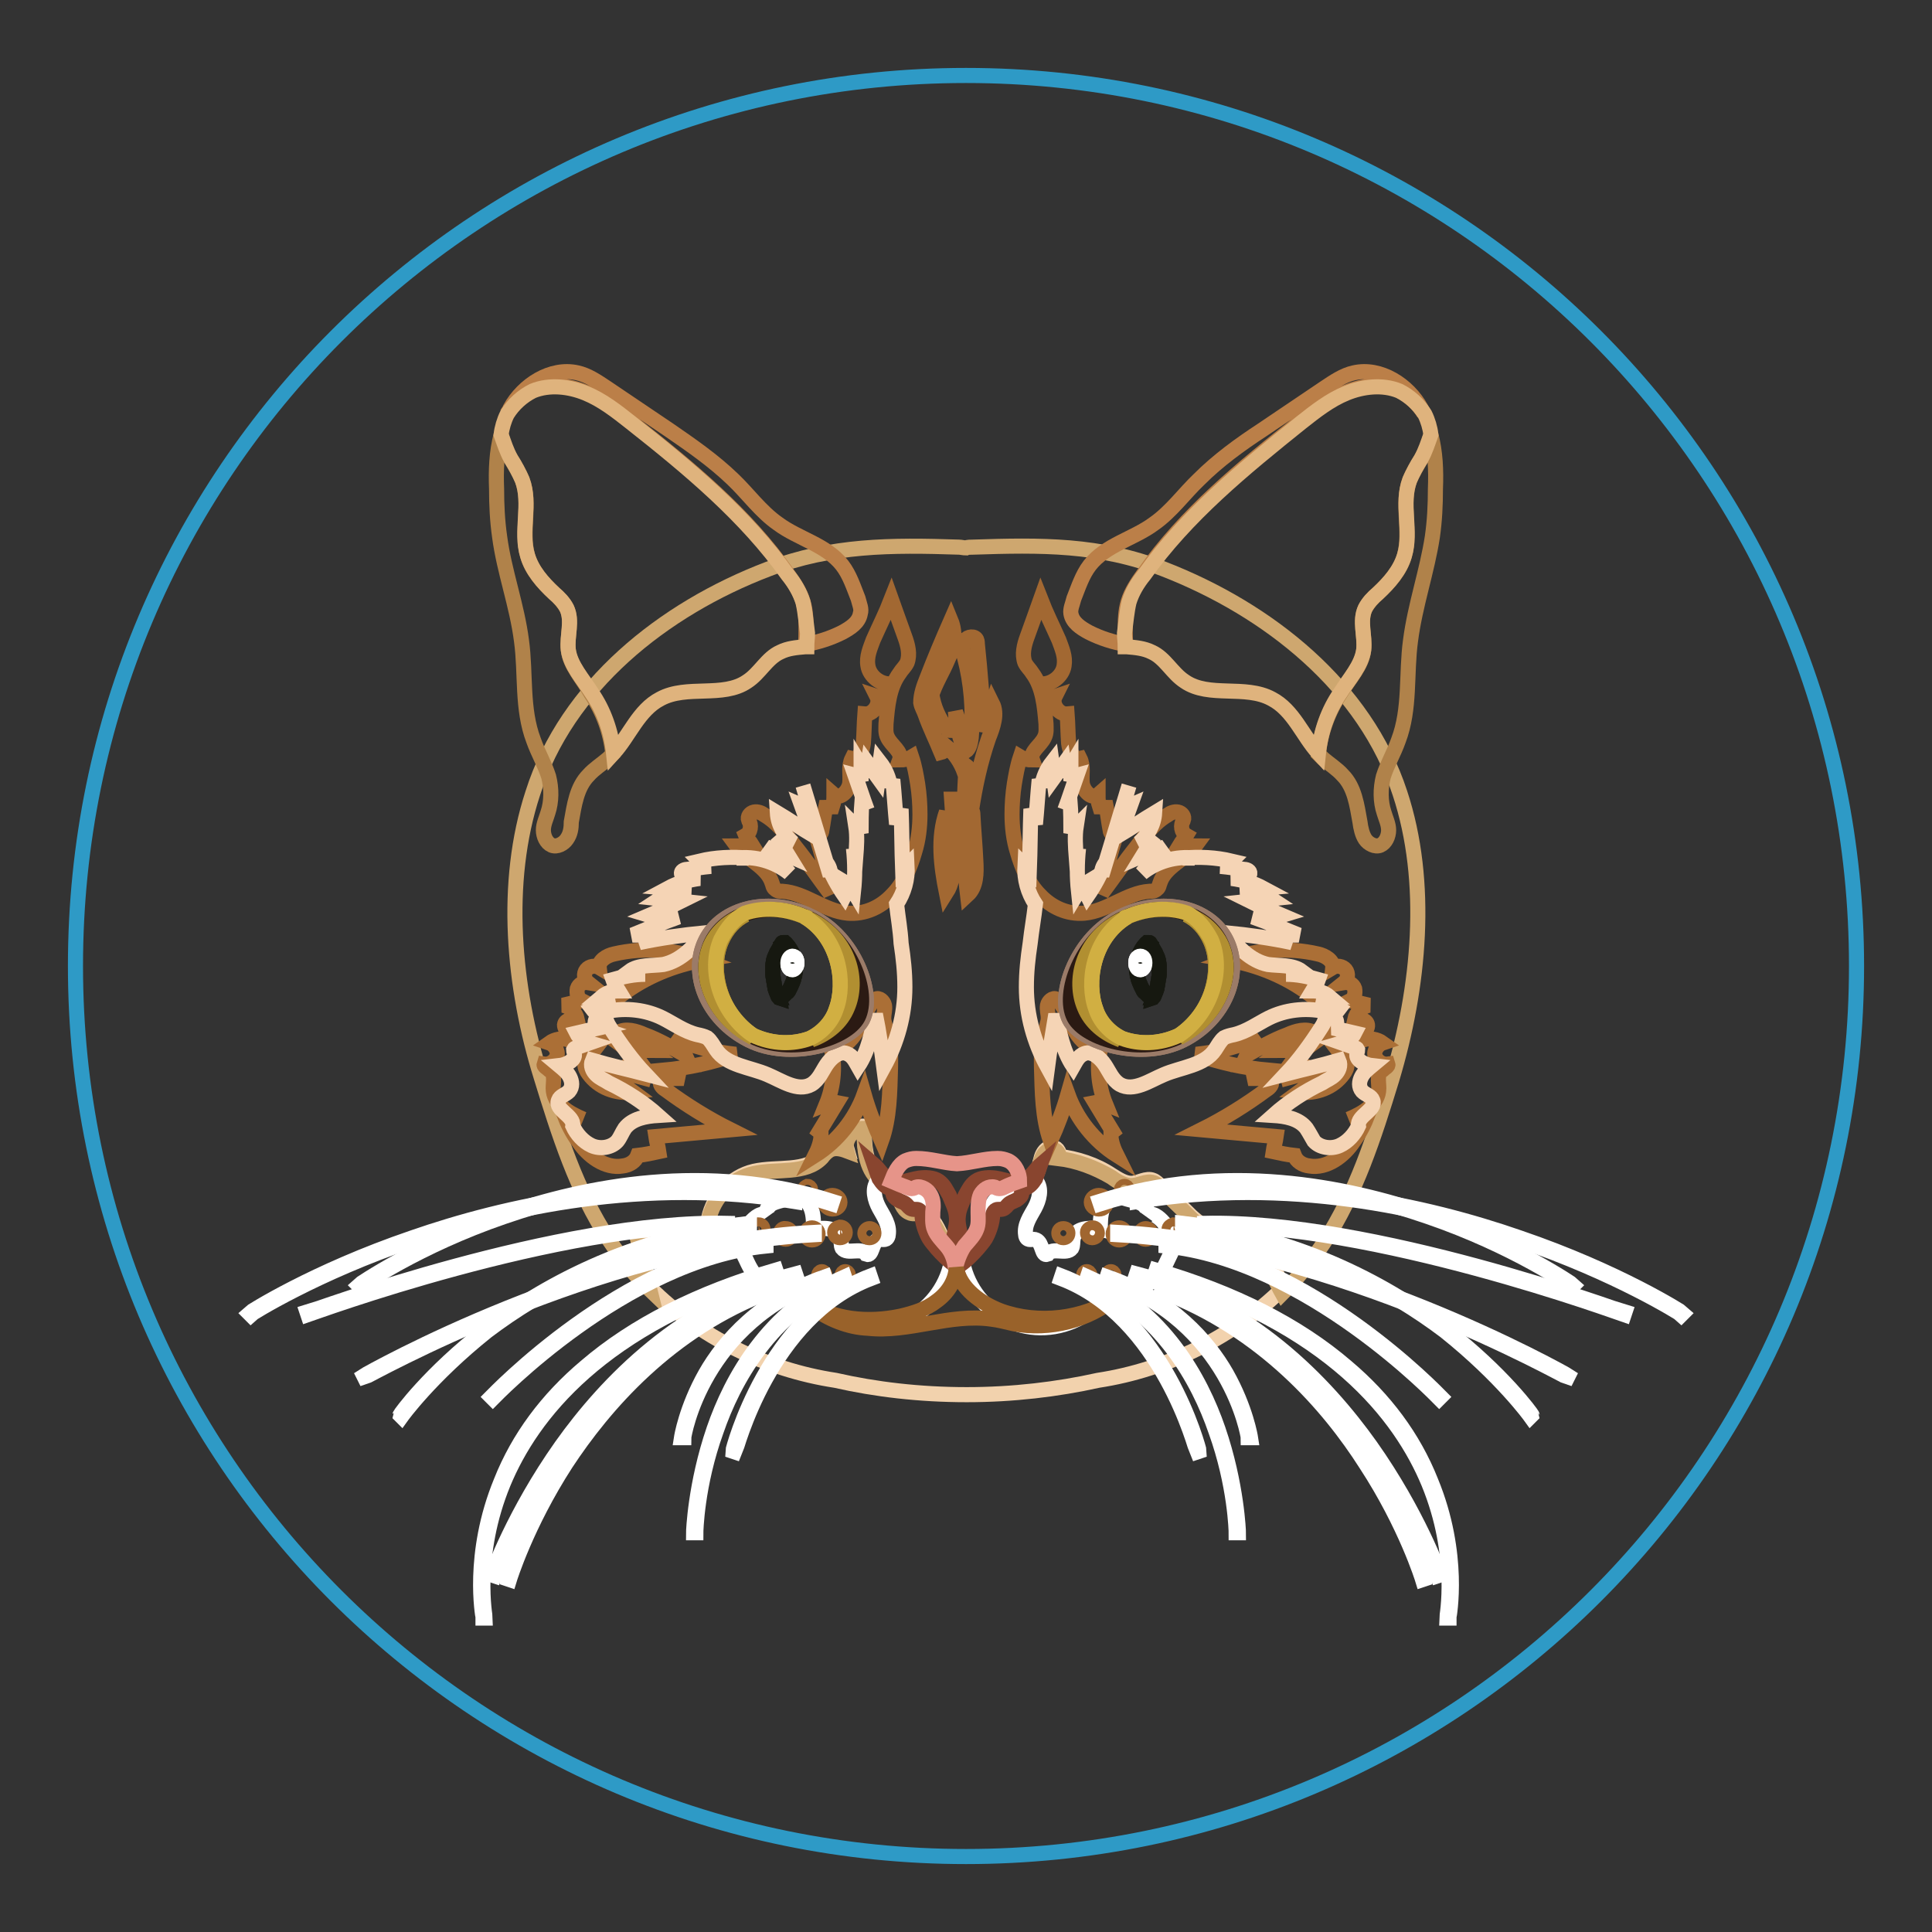 <?xml version="1.0" encoding="utf-8"?>
<!-- Svg Vector Icons : http://www.onlinewebfonts.com/icon -->
<!DOCTYPE svg PUBLIC "-//W3C//DTD SVG 1.1//EN" "http://www.w3.org/Graphics/SVG/1.1/DTD/svg11.dtd">
<svg version="1.1" xmlns="http://www.w3.org/2000/svg" xmlns:xlink="http://www.w3.org/1999/xlink" x="0px" y="0px" viewBox="0 0 256 256" enable-background="new 0 0 256 256" xml:space="preserve">
<rect x="0" y="0" width="256" height="256" fill="#333333" stroke="none"/>
<g> <path stroke-width="2" fill-opacity="0" stroke="#2e9ac6"  d="M10,128c0,65.2,52.8,118,118,118c65.2,0,118-52.8,118-118l0,0c0-65.2-52.8-118-118-118 C62.8,10,10,62.8,10,128L10,128z"/> <path stroke-width="2" fill-opacity="0" stroke="#f2d2ad"  d="M168,167.4c-0.3-1.1,0.4-2.4-0.1-3.4c-1.4,0.6-3,0.8-4.6,0.7c-0.1-1.3-1.1-2.4-2.4-2.5 c-0.5,0-0.9,0.1-1.4,0c-0.7-0.1-1.1-0.6-1.6-1c-1.4-1.4-2.8-2.7-4.2-4.1c-0.3-0.3-0.6-0.6-0.9-0.7c-0.9-0.4-2,0.4-2.9,0.4 c-0.9,0-1.8-0.6-2.6-1.1c-2.1-1.4-4.6-2.2-7.1-2.5c0.4-0.6-0.3-1.3-0.9-1.2c-0.7,0.1-1.1,0.7-1.3,1.3c-0.2,0.7-0.3,1.3-0.6,1.9 c-0.8,2-3.3,2.3-4.9,3.6c-1.5,1.3-2,3.3-2.7,5.1c-0.4,0.9-0.8,1.9-1.8,2.1c-1.4,0.5-2.7-1-3.3-2.3s-1.4-3-2.9-3.2 c-0.5-0.1-0.9,0-1.3-0.1c-0.9-0.4-1.1-1.6-1.7-2.4c-0.6-0.8-1.6-1.2-2.3-1.9c-1.9-1.7-2-4.5-2-6.9c-1.5,0-2.7,1.6-2.3,3 c-0.8-0.2-1.8-0.4-2.4,0c-0.4,0.3-0.7,0.7-0.9,0.9c-2.1,2.3-5.9,1.4-9,2.1c-3,0.7-5.4,3.3-6,6.2c-0.2,0.8-0.3,2-1.1,2.2 c-0.4,0.2-0.8,0.1-1.3,0.1c-1.2,0.1-2.1,1.3-2,2.5c-1.5-0.8-3.2-1.4-4.8-1.5c0.5,2,0.9,4,1.4,5.9c6.6,6.6,15.4,10.9,24.6,12.3 c5.3,1.2,11.1,1.9,17.4,1.9c6.1,0,12-0.7,17.4-1.9c9.2-1.4,18-5.8,24.6-12.3c-0.4-0.7-0.7-1.5-1.2-2.2 C168.5,168.3,168.1,168,168,167.4L168,167.4z"/> <path stroke-width="2" fill-opacity="0" stroke="#cea76f"  d="M185.5,105.1c-4.6-14.1-17.4-24.3-31.3-29.7c-8.5-3.3-16.3-3.2-25.3-2.9c-0.3,0-0.7,0-0.9,0.1 c-0.3,0-0.7-0.1-0.9-0.1c-9-0.3-16.9-0.3-25.3,2.9c-13.9,5.3-26.7,15.5-31.2,29.7c-3.9,11.9-2.6,25.7,1.1,37.6 c2.3,7.5,4.7,15.1,9,21.6c1.6,2.4,3.3,4.6,5.4,6.6c-0.5-2-0.9-4-1.4-5.9c1.7,0.1,3.3,0.6,4.8,1.5c-0.2-1.2,0.7-2.4,2-2.5 c0.5,0,0.9,0.1,1.3-0.1c0.8-0.3,1-1.4,1.1-2.2c0.6-3,3.1-5.6,6-6.2c3.1-0.7,6.8,0.2,9-2.1c0.3-0.4,0.6-0.7,0.9-0.9 c0.7-0.5,1.6-0.3,2.4,0c-0.4-1.4,0.8-3,2.3-3c0,2.5,0.1,5.3,2,6.9c0.7,0.6,1.8,1.1,2.3,1.9c0.6,0.8,0.7,2,1.7,2.4 c0.4,0.2,0.8,0.1,1.3,0.1c1.5,0.2,2.2,1.8,2.9,3.2c0.7,1.3,1.9,2.8,3.3,2.3c0.9-0.3,1.4-1.3,1.8-2.1c0.7-1.9,1.2-3.9,2.7-5.1 c1.6-1.4,4.1-1.8,4.9-3.6c0.3-0.6,0.3-1.3,0.6-1.9c0.2-0.7,0.7-1.2,1.3-1.3c0.7-0.1,1.3,0.7,0.9,1.2c2.5,0.3,4.9,1.2,7.1,2.5 c0.8,0.6,1.7,1.1,2.6,1.1c1,0,2-0.7,2.9-0.4c0.4,0.1,0.7,0.4,0.9,0.7c1.4,1.4,2.8,2.7,4.2,4.1c0.5,0.5,0.9,0.9,1.6,1 c0.5,0.1,0.9,0,1.4,0c1.3,0.1,2.4,1.2,2.4,2.5c1.6,0.2,3.1-0.1,4.6-0.6c0.5,1-0.2,2.3,0.1,3.4c0.1,0.6,0.5,0.9,0.7,1.4 c0.5,0.7,0.8,1.5,1.2,2.2c2-2,3.9-4.3,5.5-6.7c4.3-6.6,6.7-14.1,9-21.6C188.1,130.8,189.4,116.9,185.5,105.1L185.5,105.1z"/> <path stroke-width="2" fill-opacity="0" stroke="#ffffff"  d="M101.3,170c-1.2-0.6-1.9-1.9-2.4-3c-0.6-1.2-1.1-2.4-1.6-3.5c0.9,0.2,1.6-0.7,2.1-1.5 c0.6-0.7,1.6-1.5,2.2-0.9c-0.3-0.6,0.2-1.3,0.7-1.6c0.6-0.3,1.2-0.4,1.9-0.6c0.4-0.1,0.8-0.3,1.3-0.3c0.9,0,1.7,0.7,2,1.6 c0.3,0.8,0.3,1.8,0.3,2.7c1.4-0.3,3.3-0.2,3.6,1.2c0.1,0.5,0,0.9,0.2,1.3c0.7,0.9,2.5-0.2,3.2,0.8c0.8,0.3,0.7-1.5,1.5-1.9 c0.4-0.2,0.9,0.1,1.2-0.2c0.1-0.1,0.2-0.3,0.2-0.5c0.2-1.3-0.6-2.4-1.2-3.5c-0.6-1.1-1-2.6-0.2-3.6c2.3,0.5,5.1,1.3,6,3.5 c0.3,0.7,0.4,1.4,0.6,2.1c0.5,1.8,1.7,3.3,3.3,4.1c-0.3,3.3-2.2,6.4-5.1,8.2c-2.9,1.8-6.5,2-9.6,0.7c-3.1-1.3-5.6-4.1-8.8-4.8 C102.4,170.3,101.8,170.2,101.3,170L101.3,170z M152.3,170c1.2-0.6,1.9-1.9,2.4-3c0.6-1.2,1.1-2.4,1.6-3.5 c-0.9,0.2-1.6-0.7-2.1-1.5c-0.6-0.7-1.6-1.5-2.2-0.9c0.3-0.6-0.2-1.3-0.7-1.6c-0.6-0.3-1.2-0.4-1.9-0.6c-0.4-0.1-0.8-0.3-1.3-0.3 c-0.9,0-1.7,0.7-2,1.6c-0.3,0.8-0.3,1.8-0.3,2.7c-1.4-0.3-3.3-0.2-3.6,1.2c-0.1,0.5,0,0.9-0.2,1.3c-0.7,0.9-2.5-0.2-3.2,0.8 c-0.8,0.3-0.6-1.5-1.5-1.9c-0.4-0.2-0.9,0.1-1.2-0.2c-0.1-0.1-0.2-0.3-0.2-0.5c-0.2-1.3,0.6-2.4,1.2-3.5c0.6-1.1,1-2.6,0.2-3.6 c-2.3,0.5-5.1,1.3-6,3.5c-0.3,0.7-0.4,1.4-0.6,2.1c-0.5,1.8-1.7,3.3-3.3,4.1c0.3,3.3,2.2,6.4,5.1,8.2c2.9,1.8,6.5,2,9.6,0.7 s5.6-4.1,8.8-4.8C151.3,170.3,151.9,170.2,152.3,170L152.3,170z"/> <path stroke-width="2" fill-opacity="0" stroke="#a26832"  d="M121.6,103.9c0.2,1.3,0.3,2.7,0.3,4c0,1.7-0.2,3.4-0.7,5c-0.6,2.1-1.5,4.2-3,5.7c-1.5,1.6-3.6,2.6-5.9,2.4 c-3.1-0.3-5.6-2.7-8.6-2.9c-0.4,0-0.7,0-1-0.3c-0.3-0.2-0.3-0.6-0.4-0.8c-0.7-2.2-3.4-3.1-4.7-4.9c0.7,0,1.5-0.1,2.1-0.1 c-0.3-0.5-0.7-0.8-0.9-1.3c0.7-0.4,0.8-1.4,0.4-2c-0.2-0.5,0.2-1,0.7-1.1c0.5-0.1,1,0.1,1.4,0.4c1.7,1,2.9,2.6,4.1,4.2 c1.6,2,3.1,4.2,4.6,6.2c-0.5-2.7-1.1-5.4-2-8c0,0.3,0.4,0.3,0.6,0.2c0.2-0.1,0.3-0.4,0.3-0.6c0.2-1,0.3-2,0.5-3 c0.3,0,0.7-0.1,0.9-0.1c0.2-0.6,0.2-1,0.2-1.6c0.8,0.7,2-0.5,2.1-1.6c0.1-1-0.2-2.2,0.3-3.2c0.9,0.2,1.4-1.1,1.5-2 c0.1-1.3,0.1-2.6,0.2-3.9c1.1,0.1,2.1-1.3,1.6-2.3c0.9,0.3,2-0.7,2-1.7c-1.5,0.2-3-1-3.2-2.4c-0.2-1.2,0.3-2.3,0.7-3.4 c0.8-1.8,1.7-3.6,2.4-5.4c0.6,1.7,1.2,3.3,1.8,5c0.4,1.1,0.7,2.3,0.3,3.4c-0.3,0.6-0.7,0.9-1,1.4c-1.4,1.9-1.6,4.4-1.8,6.7 c0,0.6-0.1,1.2,0.2,1.8c0.5,1.1,2,1.9,1.6,3c0.6,0,1.1-0.1,1.6-0.4C121.2,101.5,121.4,102.7,121.6,103.9z"/> <path stroke-width="2" fill-opacity="0" stroke="#ab6f36"  d="M108.8,150.3c-0.3,0.1-0.6,0.3-0.7,0.4c0.9-1.5,1.9-3.1,2.8-4.6c-0.5-0.1-0.9,0-1.4,0.2 c0.9-2.2,1.2-4.8,0.7-7.2c1.4-0.1,2.6-1.2,3.3-2.4c0.7-1.2,1.1-2.6,2-3.8c0.1-0.2,0.3-0.4,0.5-0.5c0.5-0.3,1.1,0.3,1.2,0.8 c0.1,0.6-0.1,1.1-0.1,1.7c0,0.6,0.3,1.3,0.5,2c0.5,1.5,0.4,3,0.4,4.5c-0.1,3.3-0.1,6.7-1.2,9.8c-0.9-2-1.7-4.1-2.3-6.2 c-1.2,3.3-3.5,6.2-6.5,8.1C108.4,152.3,108.8,151.3,108.8,150.3z M89.2,137.4c2.6,1.3,5.4,2,8.3,2.3c-3.1,1.1-6.3,1.8-9.5,2.1 c0.8,0.4,1.7,0.7,2.6,1.1h-2.3c-0.3,0-0.6,0-0.7,0.3c-0.3,0.4,0.1,0.9,0.6,1.2c2.7,2,5.6,3.8,8.6,5.3c-3.3,0.3-6.6,0.6-9.9,0.9 c0.1,0.7,0.3,1.3,0.4,2c-0.9,0.2-1.9,0.4-2.8,0.5c-0.3,0.8-1.1,1.3-2,1.4c-2.3,0.4-4.6-1.3-5.9-3.3c-0.8-1.1-1.4-2.3-1.9-3.6 c0.9,0.2,1.8,0.4,2.6,0.7c-1.9-0.8-4-2-4-4.1c0-0.8,0.3-2-0.5-2.4c-0.3-0.3-0.8-0.5-0.7-0.8c0.7,0.1,1.5-0.4,1.7-1.1 c0.2-0.7-0.4-1.5-1-1.7c0.7-0.5,1.7-0.7,2.6-0.4c0.5-0.6-0.6-1.2-0.6-2c0.1-0.7,1-0.8,1.7-0.7c-0.2-0.9-0.9-1.7-1.9-1.9l2.5-0.6 c-0.6-0.3-0.7-1-0.6-1.6c0.2-0.6,0.8-0.9,1.4-0.8c-0.5-0.4-0.6-1.2-0.2-1.7s1.2-0.6,1.7-0.3c-0.1-0.9,1-1.6,2-1.8 c3.9-0.9,8.1-0.6,11.8,0.8c-3.9,0.7-7.6,2.2-10.8,4.6c-1.6,1.2-3.2,2.8-3.3,4.7c0.4,0.3,0.7,0.5,1.1,0.7c-0.7,0.9-1.4,1.9-2.1,2.7 c-0.3,0.4-0.6,0.7-0.6,1.1c0,0.5,0.2,0.9,0.5,1.3c1.3,1.8,3.6,2.7,5.9,2.4c-1.5-1.1-3-2.2-4.4-3.5c2.2,0.6,4.5,1.3,6.8,1.9 c-1.1-0.3-2-1-2.5-2l1.1-0.3c-0.5-0.7-1-1.2-1.7-1.7c1,0,2,0.1,3.1,0.1c-1.3-1-2.8-1.9-4.4-2.4c1-0.6,2.4-0.2,3.5,0.3 c1.9,0.7,3.6,1.7,5.4,2.7C90.4,138.9,89.8,138,89.2,137.4L89.2,137.4z"/> <path stroke-width="2" fill-opacity="0" stroke="#f5d4b5"  d="M105.1,111.7c-1.2-1-2-2.4-2.1-4c1.5,0.9,3.1,2,4.6,2.9l-1.4-3.9c0.7,0.3,1.1,0.8,1.4,1.4 c-0.4-1.3-0.8-2.6-1.2-4c1.2,4,2.4,7.9,3.6,11.9c0.1-0.6-0.1-1.2-0.5-1.7c0.7,1.6,1.5,3.1,2.4,4.4c0.3-0.6,0.4-1.1,0.2-1.7 c0.5,0.3,0.7,0.6,1,1.1c0.2-1.9,0.2-3.7,0-5.6c0,0.4,0.1,0.7,0.3,1c0.1-1.3,0.2-2.7,0-4c0.3,0.3,0.6,0.6,0.7,0.9 c0-1.4,0-2.8,0.1-4.1c0.3,0.4,0.6,0.7,0.7,1c-0.6-1.6-1.1-3.2-1.6-4.6c0.4,0.1,0.7,0.5,0.8,0.8v-2c0.3,0.5,0.6,0.9,0.8,1.5 c0-0.6,0-1.2,0.1-1.8c0.5,0.7,0.9,1.2,1.4,1.9c0.1-0.7,0.1-1.4,0.2-2.1c0.7,0.9,1.2,2,1.4,3.3c0.1-0.4,0.2-0.7,0.3-1 c0.2,2,0.3,3.9,0.5,5.9c0.2-0.7,0.4-1.4,0.6-2c0.1,2.7,0.1,5.4,0.2,8.1l0.6-0.6c0.1,1.8-0.4,3.6-1.4,5.1c0.2,1.8,0.5,3.4,0.6,5.2 c0.3,2,0.5,3.8,0.5,5.8c0,3.7-1,7.3-2.8,10.6c-0.3-2.3-0.6-4.6-1.1-7c-0.5,2.4-0.9,4.8-2.3,6.9c-0.4-0.7-0.7-1.4-1.5-1.7 c-1-0.4-2.1,0.6-2.7,1.5s-1,2-2,2.6c-1.8,1-3.9-0.5-5.8-1.3c-2.3-1-5.4-1.2-6.8-3.3c-0.4-0.6-0.7-1.2-1.2-1.6 c-0.4-0.2-0.8-0.3-1.3-0.4c-1.7-0.4-3.2-1.5-4.6-2.2c-2.2-1.1-4.8-1.4-7.3-0.9c-0.5,0.6-0.1,1.5,0.3,2.1c1.4,2.2,3,4.4,4.7,6.2 c-2.3-0.6-4.6-1.1-7-1.8c-0.3,0.7,0,1.4,0.5,1.9s1.1,0.7,1.7,1.1c2.3,1.1,4.6,2.6,6.5,4.3c-1.6,0.1-3.4,0.4-4.4,1.7 c-0.4,0.6-0.6,1.2-1,1.7c-0.8,0.9-2.3,1.1-3.4,0.6c-1.1-0.5-2-1.5-2.5-2.6c0.2-1.4-2.4-2.1-1.9-3.4c0.2-0.6,0.9-0.7,1.4-1.2 c0.5-0.6,0.4-1.3,0.1-1.9c-0.3-0.6-0.8-1-1.4-1.5c0.9-0.1,2.2-0.7,2-1.6c0-0.2-0.1-0.3-0.1-0.5c0.1-0.2,0.2-0.2,0.4-0.3l1.7-0.6 c-0.7-0.2-1.4-0.7-1.7-1.3c0.9-0.2,2-0.5,2.9-0.7c-0.6-0.2-0.6-1.3,0.1-1.5c-0.4-0.4-0.7-0.7-1-1.1c0.7-0.4,1.5-0.5,2.2-0.5 c0.1-0.6-0.4-1-0.9-1c0.7-0.6,1.5-0.8,2.3-0.8c-0.3-0.5-0.6-0.9-0.8-1.5c1.4-0.4,2.8-0.7,4.3-0.7c-0.7,0-1.5-0.1-2.1-0.4 c1.2-0.9,3-0.7,4.5-0.9c2.3-0.5,4-2.3,5.5-4.2c-3,0.3-5.9,0.7-8.7,1.3c1.1-0.5,2.2-0.8,3.4-1h-4.3c2-0.8,4.1-1.7,6.1-2.4 c-1.3,0.2-2.6,0.2-3.9-0.2c1.4-0.6,2.9-1.2,4.3-1.9c-0.9-0.1-2-0.2-2.9-0.3c1.2-0.8,2.7-1.2,4.2-1.2c-1-0.1-2-0.1-3.1-0.2 c1.3-0.7,2.7-1.1,4.2-1.3c-0.6-0.1-1.1-0.1-1.7-0.2c-0.3,0-0.6-0.1-0.7-0.4c-0.1-0.4,0.4-0.6,0.7-0.6c1-0.1,2-0.3,3.2-0.4 c-0.6,0-1.1-0.3-1.5-0.7c2.1-0.5,4.3-0.6,6.5-0.4h-1.6c2.4-0.3,5,0.4,7,2c-1-1.2-2-2.3-3.1-3.5c0.9,0.4,2,0.7,2.9,1.1 c-0.5-0.8-0.9-1.8-1.5-2.6C103.5,111.3,104.3,111.5,105.1,111.7z"/> <path stroke-width="2" fill-opacity="0" stroke="#a26832"  d="M134.4,103.9c-0.2,1.3-0.3,2.7-0.3,4c0,1.7,0.2,3.4,0.7,5c0.6,2.1,1.5,4.2,3,5.7c1.5,1.6,3.6,2.6,5.9,2.4 c3.1-0.3,5.6-2.7,8.6-2.9c0.4,0,0.7,0,1-0.3c0.3-0.2,0.3-0.6,0.4-0.8c0.7-2.2,3.4-3.1,4.7-4.9c-0.7,0-1.5-0.1-2.1-0.1 c0.3-0.5,0.6-0.8,0.9-1.3c-0.7-0.4-0.8-1.4-0.4-2c0.2-0.5-0.2-1-0.7-1.1c-0.5-0.1-1,0.1-1.4,0.4c-1.7,1-2.9,2.6-4.1,4.2 c-1.6,2-3.1,4.2-4.6,6.2c0.5-2.7,1.1-5.4,2-8c0,0.3-0.4,0.3-0.6,0.2c-0.2-0.2-0.3-0.4-0.3-0.6c-0.2-1-0.3-2-0.5-3 c-0.3,0-0.6-0.1-0.9-0.1c-0.2-0.6-0.2-1-0.2-1.6c-0.8,0.7-2-0.5-2.1-1.6c-0.1-1,0.2-2.2-0.3-3.2c-0.9,0.2-1.4-1.1-1.5-2 c-0.1-1.3-0.1-2.6-0.2-3.9c-1.1,0.1-2.1-1.3-1.6-2.3c-0.9,0.3-2-0.7-2-1.7c1.5,0.2,3-1,3.2-2.4c0.2-1.2-0.3-2.3-0.7-3.4 c-0.8-1.8-1.7-3.6-2.4-5.4c-0.6,1.7-1.2,3.3-1.8,5c-0.4,1.1-0.7,2.3-0.3,3.4c0.3,0.6,0.7,0.9,1,1.4c1.4,1.9,1.6,4.4,1.8,6.7 c0,0.6,0.1,1.2-0.2,1.8c-0.5,1.1-2,1.9-1.6,3c-0.6,0-1.1-0.1-1.6-0.4C134.8,101.5,134.6,102.7,134.4,103.9L134.4,103.9z"/> <path stroke-width="2" fill-opacity="0" stroke="#ab6f36"  d="M147.2,150.3c0.3,0.1,0.6,0.3,0.7,0.4c-0.9-1.5-1.9-3.1-2.8-4.6c0.5-0.1,0.9,0,1.4,0.2 c-0.9-2.2-1.2-4.8-0.7-7.2c-1.4-0.1-2.6-1.2-3.3-2.4c-0.7-1.2-1.1-2.6-2-3.8c-0.1-0.2-0.3-0.4-0.5-0.5c-0.5-0.3-1.1,0.3-1.2,0.8 c-0.1,0.6,0.1,1.1,0.1,1.7c0,0.6-0.3,1.3-0.5,2c-0.5,1.5-0.4,3-0.4,4.5c0.1,3.3,0.1,6.7,1.2,9.8c0.9-2,1.7-4.1,2.3-6.2 c1.2,3.3,3.5,6.2,6.5,8.1C147.6,152.3,147.2,151.3,147.2,150.3z M166.8,137.4c-2.6,1.3-5.4,2-8.3,2.3c3.1,1.1,6.3,1.8,9.5,2.1 c-0.8,0.4-1.7,0.7-2.6,1.1h2.3c0.3,0,0.6,0,0.7,0.3c0.3,0.4-0.1,0.9-0.6,1.2c-2.7,2-5.6,3.8-8.6,5.3c3.3,0.3,6.6,0.6,9.9,0.9 c-0.1,0.7-0.3,1.3-0.4,2c0.9,0.2,1.9,0.4,2.8,0.5c0.3,0.8,1.1,1.3,2,1.4c2.3,0.4,4.6-1.3,5.9-3.3c0.8-1.1,1.4-2.3,1.9-3.6 c-0.9,0.2-1.8,0.4-2.6,0.7c1.9-0.8,4-2,4-4.1c0-0.8-0.3-2,0.5-2.4c0.3-0.3,0.8-0.5,0.7-0.8c-0.7,0.1-1.5-0.4-1.7-1.1s0.4-1.5,1-1.7 c-0.7-0.5-1.7-0.7-2.6-0.4c-0.5-0.6,0.7-1.2,0.6-2c-0.1-0.7-1-0.8-1.7-0.7c0.2-0.9,0.9-1.7,1.9-1.9l-2.5-0.6c0.6-0.3,0.7-1,0.6-1.6 c-0.2-0.6-0.8-0.9-1.4-0.8c0.5-0.4,0.6-1.2,0.2-1.7c-0.4-0.5-1.2-0.6-1.7-0.3c0.1-0.9-1-1.6-2-1.8c-3.9-0.9-8.1-0.6-11.8,0.8 c3.9,0.7,7.6,2.2,10.8,4.6c1.6,1.2,3.2,2.8,3.3,4.7c-0.4,0.3-0.7,0.5-1.1,0.7c0.7,0.9,1.4,1.9,2.1,2.7c0.3,0.4,0.6,0.7,0.6,1.1 c0,0.5-0.2,0.9-0.5,1.3c-1.3,1.8-3.6,2.7-5.9,2.4c1.5-1.1,3-2.2,4.4-3.5c-2.2,0.6-4.5,1.3-6.8,1.9c1.1-0.3,2-1,2.5-2l-1.1-0.3 c0.5-0.7,1-1.2,1.7-1.7c-1,0-2,0.1-3.1,0.1c1.3-1,2.8-1.9,4.4-2.4c-1-0.6-2.4-0.2-3.5,0.3c-1.9,0.7-3.6,1.7-5.4,2.7 C165.6,138.9,166.2,138,166.8,137.4z"/> <path stroke-width="2" fill-opacity="0" stroke="#f5d4b5"  d="M150.9,111.7c1.2-1,2-2.4,2.1-4c-1.5,0.9-3.1,2-4.6,2.9l1.4-3.9c-0.7,0.3-1.1,0.8-1.4,1.4 c0.4-1.3,0.8-2.6,1.2-4c-1.2,4-2.4,7.9-3.6,11.9c-0.1-0.6,0.1-1.2,0.5-1.7c-0.7,1.6-1.5,3.1-2.4,4.4c-0.3-0.6-0.4-1.1-0.2-1.7 c-0.5,0.3-0.7,0.6-1,1.1c-0.2-1.9-0.2-3.7,0-5.6c0,0.4-0.1,0.7-0.3,1c-0.1-1.3-0.2-2.7,0-4c-0.3,0.3-0.6,0.6-0.7,0.9 c0-1.4,0-2.8-0.1-4.1c-0.3,0.4-0.6,0.7-0.7,1c0.6-1.6,1.1-3.2,1.6-4.6c-0.4,0.1-0.7,0.5-0.8,0.8v-2c-0.3,0.5-0.6,0.9-0.8,1.5 c0-0.6,0-1.2-0.1-1.8c-0.5,0.7-0.9,1.2-1.4,1.9c-0.1-0.7-0.1-1.4-0.2-2.1c-0.7,0.9-1.2,2-1.4,3.3c-0.1-0.4-0.2-0.7-0.3-1 c-0.2,2-0.3,3.9-0.5,5.9c-0.2-0.7-0.4-1.4-0.6-2c-0.1,2.7-0.1,5.4-0.2,8.1l-0.6-0.6c-0.1,1.8,0.4,3.6,1.4,5.1 c-0.2,1.8-0.5,3.4-0.7,5.2c-0.3,2-0.5,3.8-0.5,5.8c0,3.7,1,7.3,2.8,10.6c0.3-2.3,0.7-4.6,1.1-7c0.5,2.4,0.9,4.8,2.3,6.9 c0.4-0.7,0.7-1.4,1.5-1.7c1-0.4,2.1,0.6,2.7,1.5c0.6,0.9,1,2,2,2.6c1.8,1,3.9-0.5,5.8-1.3c2.3-1,5.4-1.2,6.8-3.3 c0.4-0.6,0.7-1.2,1.2-1.6c0.4-0.2,0.8-0.3,1.3-0.4c1.7-0.4,3.2-1.5,4.6-2.2c2.2-1.1,4.8-1.4,7.3-0.9c0.5,0.6,0.1,1.5-0.3,2.1 c-1.4,2.2-3,4.4-4.7,6.2c2.3-0.6,4.6-1.1,7-1.8c0.3,0.7,0,1.4-0.5,1.9c-0.5,0.5-1.1,0.7-1.7,1.1c-2.3,1.1-4.6,2.6-6.5,4.3 c1.6,0.1,3.4,0.4,4.4,1.7c0.4,0.6,0.7,1.2,1,1.7c0.8,0.9,2.3,1.1,3.4,0.6c1.1-0.5,2-1.5,2.5-2.6c-0.2-1.4,2.4-2.1,1.9-3.4 c-0.2-0.6-0.9-0.7-1.4-1.2c-0.5-0.6-0.4-1.3-0.1-1.9c0.3-0.6,0.8-1,1.4-1.5c-0.9-0.1-2.2-0.7-2-1.6c0-0.2,0.1-0.3,0.1-0.5 c-0.1-0.2-0.2-0.2-0.4-0.3l-1.7-0.6c0.7-0.2,1.4-0.7,1.7-1.3c-0.9-0.2-2-0.5-2.9-0.7c0.7-0.2,0.7-1.3-0.1-1.5 c0.4-0.4,0.7-0.7,1-1.1c-0.6-0.4-1.5-0.5-2.2-0.5c-0.1-0.6,0.4-1,0.9-1c-0.7-0.6-1.5-0.8-2.3-0.8c0.3-0.5,0.6-0.9,0.8-1.5 c-1.4-0.4-2.8-0.7-4.3-0.7c0.7,0,1.5-0.1,2.1-0.4c-1.2-0.9-3-0.7-4.5-0.9c-2.3-0.5-4-2.3-5.5-4.2c3,0.3,5.9,0.7,8.7,1.3 c-1.1-0.5-2.2-0.8-3.4-1h4.3c-2-0.8-4.1-1.7-6.1-2.4c1.3,0.2,2.6,0.2,3.9-0.2c-1.4-0.6-2.9-1.2-4.3-1.9c0.9-0.1,2-0.2,2.9-0.3 c-1.2-0.8-2.7-1.2-4.2-1.2c1-0.1,2-0.1,3.1-0.2c-1.3-0.7-2.7-1.1-4.2-1.3c0.6-0.1,1.1-0.1,1.7-0.2c0.3,0,0.6-0.1,0.7-0.4 c0.1-0.4-0.4-0.6-0.7-0.6c-1-0.1-2-0.3-3.2-0.4c0.6,0,1.1-0.3,1.5-0.7c-2.1-0.5-4.3-0.6-6.5-0.4h1.6c-2.4-0.3-5,0.4-7,2 c1-1.2,2-2.3,3.1-3.5c-0.9,0.4-2,0.7-2.9,1.1c0.5-0.8,0.9-1.8,1.5-2.6C152.5,111.3,151.7,111.5,150.9,111.7L150.9,111.7z"/> <path stroke-width="2" fill-opacity="0" stroke="#89452f"  d="M117.6,156.2c-0.7-0.5-1.1-1.3-1.8-1.9c0.2,0.6,0.5,1.3,0.7,1.9c0.4,0.6,0.8,1.1,1.5,1.3 c0.1,0,0.2,0.1,0.3,0.2c0.1,0.1,0,0.3,0,0.4c0,0.4,0.4,0.7,0.7,0.9s0.8,0.3,1.1,0.6c0.2,0.2,0.4,0.5,0.7,0.6c0.3,0.1,0.7,0,0.9,0.1 c0.4,0.2,0.5,0.7,0.5,1.1c0.1,0.9,0.5,2,0.9,2.7c0.3,0.5,0.7,0.9,1,1.3c0.7,0.8,1.6,1.7,2.5,2.3c-0.3-1-0.4-2.1-0.3-3.2 c0.1-1.2,0.6-2.3,0.4-3.5c-0.1-0.9-0.6-1.8-0.9-2.6c-0.4-0.7-0.7-1.4-1.4-1.9c-0.7-0.5-1.8-0.5-2.6-0.4c-0.7,0.1-1.6,0.4-2.3,0.5 C118.9,156.7,118.2,156.6,117.6,156.2z"/> <path stroke-width="2" fill-opacity="0" stroke="#89452f"  d="M136.1,156.2c0.7-0.5,1.1-1.3,1.8-1.9c-0.2,0.6-0.5,1.3-0.7,1.9c-0.4,0.6-0.8,1.1-1.5,1.3 c-0.1,0-0.2,0.1-0.3,0.2c-0.1,0.1,0,0.3,0,0.4c0,0.4-0.4,0.7-0.7,0.9c-0.4,0.2-0.8,0.3-1.1,0.6c-0.2,0.2-0.4,0.5-0.7,0.6 c-0.3,0.1-0.7,0-0.9,0.1c-0.4,0.2-0.5,0.7-0.5,1.1c-0.1,0.9-0.5,2-0.9,2.7c-0.3,0.5-0.7,0.9-1,1.3c-0.7,0.8-1.6,1.7-2.5,2.3 c0.3-1,0.4-2.1,0.3-3.2c-0.1-1.2-0.6-2.3-0.4-3.5c0.1-0.9,0.6-1.8,0.9-2.6c0.4-0.7,0.7-1.4,1.4-1.9c0.7-0.5,1.8-0.5,2.6-0.4 c0.7,0.1,1.6,0.4,2.3,0.5C134.8,156.7,135.5,156.6,136.1,156.2z"/> <path stroke-width="2" fill-opacity="0" stroke="#9b7b68"  d="M114.3,135.1c-1.6,3.1-9.6,5.5-15.1,2.7c-5.5-2.8-7.9-8.8-5.7-13.2c2.2-4.4,8.6-5.9,14.1-3.1 C113.2,124.2,116,131.7,114.3,135.1z"/> <path stroke-width="2" fill-opacity="0" stroke="#2b1a13"  d="M113.7,134.8c-1.5,2.9-9,5.1-14.1,2.5s-7.4-8.3-5.3-12.5c2.1-4.1,8.1-5.6,13.3-2.9 C112.7,124.6,115.3,131.6,113.7,134.8z"/> <path stroke-width="2" fill-opacity="0" stroke="#b18f31"  d="M107.5,121.9c-0.3-0.1-0.5-0.3-0.7-0.4c0,0,0.1,0,0.1,0.1c4.4,2.7,5.4,8.5,4,12.1c-0.7,1.8-1.9,3.2-3.4,4.1 c2.2-0.8,4-2.3,4.8-4.3C113.8,130,112.7,124.6,107.5,121.9z M95.6,124.7c0.7-1.6,1.8-2.8,3.2-3.5c-2,0.6-3.6,2-4.5,3.7 c-2.1,4.1,0.2,9.8,5.3,12.5c0.1,0.1,0.2,0.1,0.3,0.2C95.7,134.6,93.8,128.8,95.6,124.7z"/> <path stroke-width="2" fill-opacity="0" stroke="#d1af42"  d="M110.8,133.7c1.3-3.5,0.4-9.3-4-12.1c0,0-0.1,0-0.1-0.1c-2.7-1.2-5.7-1.3-8-0.5c-1.4,0.7-2.4,2-3.2,3.5 c-1.8,4.2,0.1,9.9,4.3,12.7c2.6,1.2,5.3,1.2,7.5,0.4C109,136.8,110.3,135.3,110.8,133.7z"/> <path stroke-width="2" fill-opacity="0" stroke="#161810"  d="M104,124.9C104,124.9,104.1,125,104,124.9c0.2,0.1,0.2,0.2,0.3,0.3c0.1,0.1,0.2,0.2,0.3,0.4 c0.1,0.1,0.2,0.3,0.3,0.5c0.2,0.4,0.3,0.7,0.4,1.2c0,0.2,0.1,0.5,0.1,0.7v0.6c0,0.3-0.1,0.5-0.1,0.7c-0.1,0.2-0.1,0.5-0.2,0.7 s-0.2,0.5-0.3,0.7l-0.3,0.6c-0.1,0.1-0.1,0.2-0.2,0.2l-0.2,0.2l-0.3,0.3c-0.1,0.1-0.2,0.1-0.2,0.2c-0.1,0-0.1,0.1-0.1,0.1l-0.3-0.1 c0,0-0.1-0.1-0.2-0.4c-0.1-0.2-0.2-0.5-0.3-0.8c0-0.2-0.1-0.4-0.1-0.6c0-0.2-0.1-0.4-0.1-0.6c0-0.2-0.1-0.4-0.1-0.6v-0.6v-0.3v-0.4 c0-0.2,0.1-0.5,0.1-0.7c0.1-0.4,0.3-0.7,0.4-1c0.1-0.2,0.2-0.3,0.3-0.5c0.1-0.1,0.2-0.3,0.2-0.4c0.1-0.1,0.1-0.2,0.2-0.3 c0-0.1,0.1-0.1,0.1-0.1L104,124.9L104,124.9z"/> <path stroke-width="2" fill-opacity="0" stroke="#ffffff"  d="M104.4,127.6c0,0.5,0.2,0.9,0.6,0.9c0.3,0,0.6-0.4,0.6-0.9c0,0,0,0,0,0c0-0.5-0.2-0.9-0.6-0.9 C104.7,126.7,104.4,127.1,104.4,127.6C104.4,127.6,104.4,127.6,104.4,127.6z"/> <path stroke-width="2" fill-opacity="0" stroke="#9b7b68"  d="M141.7,135.1c1.6,3.1,9.6,5.5,15.1,2.7c5.5-2.8,7.9-8.8,5.7-13.2c-2.2-4.4-8.6-5.9-14.1-3.1 C142.8,124.2,140,131.7,141.7,135.1z"/> <path stroke-width="2" fill-opacity="0" stroke="#2b1a13"  d="M142.3,134.8c1.5,2.9,9,5.1,14.1,2.5c5.1-2.6,7.4-8.3,5.3-12.5s-8.1-5.6-13.3-2.9 C143.3,124.6,140.7,131.6,142.3,134.8L142.3,134.8z"/> <path stroke-width="2" fill-opacity="0" stroke="#b18f31"  d="M148.5,121.9c0.3-0.1,0.5-0.3,0.7-0.4c0,0-0.1,0-0.1,0.1c-4.4,2.7-5.4,8.5-4,12.1c0.7,1.8,1.9,3.2,3.4,4.1 c-2.2-0.8-4-2.3-4.8-4.3C142.2,130,143.3,124.6,148.5,121.9z M160.4,124.7c-0.7-1.6-1.8-2.8-3.2-3.5c2,0.6,3.6,2,4.5,3.7 c2.1,4.1-0.2,9.8-5.3,12.5c-0.1,0.1-0.2,0.1-0.3,0.2C160.3,134.6,162.2,128.8,160.4,124.7L160.4,124.7z"/> <path stroke-width="2" fill-opacity="0" stroke="#d1af42"  d="M145.2,133.7c-1.3-3.5-0.4-9.3,4-12.1c0,0,0.1,0,0.1-0.1c2.7-1.2,5.7-1.3,8-0.5c1.4,0.7,2.4,2,3.2,3.5 c1.8,4.2-0.1,9.9-4.3,12.7c-2.6,1.2-5.3,1.2-7.5,0.4C147,136.8,145.7,135.3,145.2,133.7z"/> <path stroke-width="2" fill-opacity="0" stroke="#161810"  d="M152,124.9C152,124.9,151.9,125,152,124.9c-0.2,0.1-0.2,0.2-0.3,0.3c-0.1,0.1-0.2,0.2-0.3,0.4 c-0.1,0.1-0.2,0.3-0.3,0.5c-0.2,0.4-0.3,0.7-0.4,1.2c0,0.2-0.1,0.5-0.1,0.7v0.6c0,0.3,0.1,0.5,0.1,0.7c0.1,0.2,0.1,0.5,0.2,0.7 c0.1,0.2,0.2,0.5,0.3,0.7l0.3,0.6c0.1,0.1,0.1,0.2,0.2,0.2l0.2,0.2l0.3,0.3c0.1,0.1,0.2,0.1,0.2,0.2c0.1,0,0.1,0.1,0.1,0.1l0.3-0.1 c0,0,0.1-0.1,0.2-0.4c0.1-0.2,0.2-0.5,0.3-0.8c0-0.2,0.1-0.4,0.1-0.6c0-0.2,0.1-0.4,0.1-0.6c0-0.2,0.1-0.4,0.1-0.6v-0.6v-0.3v-0.4 c0-0.2-0.1-0.5-0.1-0.7c-0.1-0.4-0.3-0.7-0.4-1c-0.1-0.2-0.2-0.3-0.3-0.5c-0.1-0.1-0.2-0.3-0.2-0.4c-0.1-0.1-0.1-0.2-0.2-0.3 c0-0.1-0.1-0.1-0.1-0.1L152,124.9L152,124.9z"/> <path stroke-width="2" fill-opacity="0" stroke="#ffffff"  d="M150.5,127.6c0,0.5,0.2,0.9,0.6,0.9c0.3,0,0.6-0.4,0.6-0.9c0,0,0,0,0,0c0-0.5-0.2-0.9-0.6-0.9 C150.7,126.7,150.5,127.1,150.5,127.6C150.5,127.6,150.5,127.6,150.5,127.6z"/> <path stroke-width="2" fill-opacity="0" stroke="#9b7b68"  d="M141.7,135.1c1.6,3.1,9.6,5.5,15.1,2.7c5.5-2.8,7.9-8.8,5.7-13.2c-2.2-4.4-8.6-5.9-14.1-3.1 C142.8,124.2,140,131.7,141.7,135.1z"/> <path stroke-width="2" fill-opacity="0" stroke="#2b1a13"  d="M142.3,134.8c1.5,2.9,9,5.1,14.1,2.5c5.1-2.6,7.4-8.3,5.3-12.5s-8.1-5.6-13.3-2.9 C143.3,124.6,140.7,131.6,142.3,134.8L142.3,134.8z"/> <path stroke-width="2" fill-opacity="0" stroke="#b18f31"  d="M148.5,121.9c0.3-0.1,0.5-0.3,0.7-0.4c0,0-0.1,0-0.1,0.1c-4.4,2.7-5.4,8.5-4,12.1c0.7,1.8,1.9,3.2,3.4,4.1 c-2.2-0.8-4-2.3-4.8-4.3C142.2,130,143.3,124.6,148.5,121.9z M160.4,124.7c-0.7-1.6-1.8-2.8-3.2-3.5c2,0.6,3.6,2,4.5,3.7 c2.1,4.1-0.2,9.8-5.3,12.5c-0.1,0.1-0.2,0.1-0.3,0.2C160.3,134.6,162.2,128.8,160.4,124.7L160.4,124.7z"/> <path stroke-width="2" fill-opacity="0" stroke="#d1af42"  d="M145.2,133.7c-1.3-3.5-0.4-9.3,4-12.1c0,0,0.1,0,0.1-0.1c2.7-1.2,5.7-1.3,8-0.5c1.4,0.7,2.4,2,3.2,3.5 c1.8,4.2-0.1,9.9-4.3,12.7c-2.6,1.2-5.3,1.2-7.5,0.4C147,136.8,145.7,135.3,145.2,133.7z"/> <path stroke-width="2" fill-opacity="0" stroke="#161810"  d="M152,124.9C152,124.9,151.9,125,152,124.9c-0.2,0.1-0.2,0.2-0.3,0.3c-0.1,0.1-0.2,0.2-0.3,0.4 c-0.1,0.1-0.2,0.3-0.3,0.5c-0.2,0.4-0.3,0.7-0.4,1.2c0,0.2-0.1,0.5-0.1,0.7v0.6c0,0.3,0.1,0.5,0.1,0.7c0.1,0.2,0.1,0.5,0.2,0.7 c0.1,0.2,0.2,0.5,0.3,0.7l0.3,0.6c0.1,0.1,0.1,0.2,0.2,0.2l0.2,0.2l0.3,0.3c0.1,0.1,0.2,0.1,0.2,0.2c0.1,0,0.1,0.1,0.1,0.1l0.3-0.1 c0,0,0.1-0.1,0.2-0.4c0.1-0.2,0.2-0.5,0.3-0.8c0-0.2,0.1-0.4,0.1-0.6c0-0.2,0.1-0.4,0.1-0.6c0-0.2,0.1-0.4,0.1-0.6v-0.6v-0.3v-0.4 c0-0.2-0.1-0.5-0.1-0.7c-0.1-0.4-0.3-0.7-0.4-1c-0.1-0.2-0.2-0.3-0.3-0.5c-0.1-0.1-0.2-0.3-0.2-0.4c-0.1-0.1-0.1-0.2-0.2-0.3 c0-0.1-0.1-0.1-0.1-0.1L152,124.9L152,124.9z"/> <path stroke-width="2" fill-opacity="0" stroke="#ffffff"  d="M150.5,127.6c0,0.5,0.2,0.9,0.6,0.9c0.3,0,0.6-0.4,0.6-0.9c0,0,0,0,0,0c0-0.5-0.2-0.9-0.6-0.9 C150.7,126.7,150.5,127.1,150.5,127.6C150.5,127.6,150.5,127.6,150.5,127.6z"/> <path stroke-width="2" fill-opacity="0" stroke="#9b7b68"  d="M114.3,135.1c-1.6,3.1-9.6,5.5-15.1,2.7c-5.5-2.8-7.9-8.8-5.7-13.2c2.2-4.4,8.6-5.9,14.1-3.1 C113.2,124.2,116,131.7,114.3,135.1z"/> <path stroke-width="2" fill-opacity="0" stroke="#2b1a13"  d="M113.7,134.8c-1.5,2.9-9,5.1-14.1,2.5s-7.4-8.3-5.3-12.5c2.1-4.1,8.1-5.6,13.3-2.9 C112.7,124.6,115.3,131.6,113.7,134.8z"/> <path stroke-width="2" fill-opacity="0" stroke="#b18f31"  d="M107.5,121.9c-0.3-0.1-0.5-0.3-0.7-0.4c0,0,0.1,0,0.1,0.1c4.4,2.7,5.4,8.5,4,12.1c-0.7,1.8-1.9,3.2-3.4,4.1 c2.2-0.8,4-2.3,4.8-4.3C113.8,130,112.7,124.6,107.5,121.9z M95.6,124.7c0.7-1.6,1.8-2.8,3.2-3.5c-2,0.6-3.6,2-4.5,3.7 c-2.1,4.1,0.2,9.8,5.3,12.5c0.1,0.1,0.2,0.1,0.3,0.2C95.7,134.6,93.8,128.8,95.6,124.7z"/> <path stroke-width="2" fill-opacity="0" stroke="#d1af42"  d="M110.8,133.7c1.3-3.5,0.4-9.3-4-12.1c0,0-0.1,0-0.1-0.1c-2.7-1.2-5.7-1.3-8-0.5c-1.4,0.7-2.4,2-3.2,3.5 c-1.8,4.2,0.1,9.9,4.3,12.7c2.6,1.2,5.3,1.2,7.5,0.4C109,136.8,110.3,135.3,110.8,133.7z"/> <path stroke-width="2" fill-opacity="0" stroke="#161810"  d="M104,124.9C104,124.9,104.1,125,104,124.9c0.2,0.1,0.2,0.2,0.3,0.3c0.1,0.1,0.2,0.2,0.3,0.4 c0.1,0.1,0.2,0.3,0.3,0.5c0.2,0.4,0.3,0.7,0.4,1.2c0,0.2,0.1,0.5,0.1,0.7v0.6c0,0.3-0.1,0.5-0.1,0.7c-0.1,0.2-0.1,0.5-0.2,0.7 s-0.2,0.5-0.3,0.7l-0.3,0.6c-0.1,0.1-0.1,0.2-0.2,0.2l-0.2,0.2l-0.3,0.3c-0.1,0.1-0.2,0.1-0.2,0.2c-0.1,0-0.1,0.1-0.1,0.1l-0.3-0.1 c0,0-0.1-0.1-0.2-0.4c-0.1-0.2-0.2-0.5-0.3-0.8c0-0.2-0.1-0.4-0.1-0.6c0-0.2-0.1-0.4-0.1-0.6c0-0.2-0.1-0.4-0.1-0.6v-0.6v-0.3v-0.4 c0-0.2,0.1-0.5,0.1-0.7c0.1-0.4,0.3-0.7,0.4-1c0.1-0.2,0.2-0.3,0.3-0.5c0.1-0.1,0.2-0.3,0.2-0.4c0.1-0.1,0.1-0.2,0.2-0.3 c0-0.1,0.1-0.1,0.1-0.1L104,124.9L104,124.9z"/> <path stroke-width="2" fill-opacity="0" stroke="#ffffff"  d="M104.4,127.6c0,0.5,0.2,0.9,0.6,0.9c0.3,0,0.6-0.4,0.6-0.9c0,0,0,0,0,0c0-0.5-0.2-0.9-0.6-0.9 C104.7,126.7,104.4,127.1,104.4,127.6C104.4,127.6,104.4,127.6,104.4,127.6z"/> <path stroke-width="2" fill-opacity="0" stroke="#e69489"  d="M133.6,153.8c-0.5-0.2-0.9-0.3-1.4-0.3c-1.8,0-3.5,0.6-5.4,0.7c-1.8-0.1-3.5-0.7-5.4-0.7 c-0.5,0-0.9,0.1-1.4,0.3c-1,0.5-1.5,1.7-1.9,2.7c0.7,0.3,1.4,0.6,2,0.8c0.2,0.1,0.5,0.2,0.7,0.2c0.2,0,0.4-0.1,0.6-0.2 c0.7-0.2,1.6,0.4,1.9,1c0.4,0.7,0.4,1.5,0.3,2.3c0,0.7-0.1,1.6,0.2,2.3c0.3,0.8,1,1.5,1.6,2.2c0.7,0.8,1.1,1.9,1.2,3v-0.1v0.1 c0.2-1,0.6-2.1,1.2-3c0.6-0.7,1.3-1.4,1.6-2.2c0.3-0.7,0.2-1.5,0.2-2.3c0-0.7,0-1.6,0.3-2.3c0.4-0.7,1.1-1.2,1.9-1 c0.2,0.1,0.4,0.2,0.6,0.2c0.3,0,0.5-0.1,0.7-0.2c0.6-0.3,1.4-0.6,2-0.8C135.1,155.5,134.6,154.3,133.6,153.8z"/> <path stroke-width="2" fill-opacity="0" stroke="#99622a"  d="M107.6,173.2c-0.3-0.2-0.6-0.5-0.7-0.8c3.4,2.5,8.1,2.9,12.4,2c1.7-0.4,3.4-0.9,4.8-2 c1.4-1,2.5-2.6,2.6-4.4c0.6,2.8,3.3,4.7,5.9,5.7c5,1.8,10.9,1.1,15.3-1.8c-3.7,3.1-8.8,4.4-13.6,3.5c-0.9-0.2-2-0.5-2.9-0.6 c-5.5-0.8-11,1.8-16.4,1.2C112.4,175.9,109.7,174.8,107.6,173.2z"/> <path stroke-width="2" fill-opacity="0" stroke="#bb7f48"  d="M113.7,79.3c-0.6-1.5-1.1-3.1-2.1-4.4c-2.1-2.7-5.8-3.5-8.5-5.5c-2.3-1.6-4-4-6-5.9 C94.5,61,91.6,59,88.7,57c-2.8-1.9-5.5-3.7-8.3-5.6c-1.2-0.8-2.5-1.7-3.9-2c-3.5-0.8-7.2,1.6-8.9,4.7c-0.1,0.3-0.3,0.5-0.4,0.7 c0.8-1.3,2-2.4,3.4-3.1c2.2-0.9,4.7-0.7,7,0.3c2.2,0.9,4.1,2.4,6,3.9c7.6,6,15.2,12.2,20.8,20.2c0.8,1.1,1.6,2.3,2,3.6 c0.4,1.3,0.4,2.6,0.4,3.9c0,0.6,0,1.2-0.1,1.8c1.7-0.3,3.3-0.8,4.9-1.6c1.1-0.6,2.2-1.3,2.4-2.5C114.2,80.7,113.9,80.1,113.7,79.3z "/> <path stroke-width="2" fill-opacity="0" stroke="#b0824a"  d="M75.3,86.1c-0.2-1.9,0.6-3.8-0.2-5.5c-0.4-0.7-1-1.4-1.7-2c-1.5-1.4-3-3.1-3.5-5c-0.9-3.3,0.5-6.9-0.7-10 c-0.4-1-1-1.9-1.5-2.8c-0.6-1-1-2-1.3-3.2c-0.6,2.3-0.7,4.7-0.6,7.2c0,2.1,0.1,4.2,0.4,6.3c0.6,4.6,2.3,9.1,2.9,13.8 c0.6,4.4,0,9,1.6,13.2c0.6,1.7,1.5,3.2,2,4.8c0.4,1.6,0.4,3.3-0.1,4.8c-0.2,0.7-0.6,1.5-0.6,2.3c0,0.8,0.4,1.7,1.1,2 c0.7,0.3,1.6-0.2,2-0.8c0.5-0.7,0.6-1.5,0.6-2.3c0.4-2.2,0.7-4.6,2.3-6.2c0.7-0.8,1.8-1.5,2.6-2.2l0.6-0.6c-0.3-2.9-1.3-5.6-2.9-8 C77.2,89.9,75.5,88.2,75.3,86.1z"/> <path stroke-width="2" fill-opacity="0" stroke="#dfb37d"  d="M106.4,79.8c-0.4-1.3-1.1-2.5-2-3.6C98.8,68.3,91.2,62,83.6,56c-1.9-1.5-3.8-3-6-3.9 c-2.2-0.9-4.8-1.2-7-0.3c-1.4,0.7-2.6,1.8-3.4,3.1c-0.4,0.8-0.7,1.8-0.8,2.7c0.4,1.1,0.7,2.1,1.3,3.2c0.6,0.9,1.1,1.9,1.5,2.8 c1.2,3.2-0.3,6.8,0.7,10c0.6,2,2,3.6,3.5,5c0.7,0.6,1.3,1.2,1.7,2c0.8,1.7,0,3.6,0.2,5.5c0.3,2.1,1.9,3.8,3.1,5.7 c1.6,2.3,2.6,5.1,2.9,8c2.1-2.3,3.3-5.7,6.2-7.2c3.5-1.9,8.3-0.1,11.5-2.3c1.7-1.1,2.6-3.1,4.4-3.9c1-0.5,2.1-0.6,3.3-0.7h0.2 c0-0.6,0.1-1.2,0.1-1.8C106.8,82.4,106.7,81.1,106.4,79.8z"/> <path stroke-width="2" fill-opacity="0" stroke="#bb7f48"  d="M142.3,79.3c0.6-1.5,1.1-3.1,2.1-4.4c2.1-2.7,5.8-3.5,8.5-5.5c2.3-1.6,4-4,6-5.9c2.5-2.5,5.4-4.6,8.3-6.5 c2.8-1.9,5.5-3.7,8.3-5.6c1.2-0.8,2.5-1.7,3.9-2c3.5-0.8,7.2,1.6,8.9,4.7c0.1,0.3,0.3,0.5,0.4,0.7c-0.8-1.3-2-2.4-3.4-3.1 c-2.2-0.9-4.7-0.7-7,0.3c-2.2,0.9-4.1,2.4-6,3.9c-7.6,6-15.2,12.2-20.8,20.2c-0.8,1.1-1.6,2.3-2,3.6c-0.4,1.3-0.4,2.6-0.4,3.9 c0,0.6,0,1.2,0.1,1.8c-1.7-0.3-3.3-0.8-4.9-1.6c-1.1-0.6-2.2-1.3-2.4-2.5C141.8,80.7,142.1,80.1,142.3,79.3L142.3,79.3z"/> <path stroke-width="2" fill-opacity="0" stroke="#b0824a"  d="M180.7,86.1c0.2-1.9-0.6-3.8,0.2-5.5c0.4-0.7,1-1.4,1.7-2c1.5-1.4,3-3.1,3.5-5c0.9-3.3-0.5-6.9,0.7-10 c0.4-1,1-1.9,1.5-2.8c0.6-1,1-2,1.3-3.2c0.6,2.3,0.7,4.7,0.6,7.2c0,2.1-0.1,4.2-0.4,6.3c-0.7,4.6-2.3,9.1-2.9,13.8 c-0.6,4.4,0,9-1.6,13.2c-0.6,1.7-1.5,3.2-2,4.8c-0.4,1.6-0.4,3.3,0.1,4.8c0.2,0.7,0.6,1.5,0.6,2.3c0,0.8-0.4,1.7-1.1,2 c-0.7,0.3-1.6-0.2-2-0.8s-0.6-1.5-0.7-2.3c-0.4-2.2-0.7-4.6-2.3-6.2c-0.7-0.8-1.8-1.5-2.6-2.2l-0.6-0.6c0.3-2.9,1.3-5.6,2.9-8 C178.8,89.9,180.5,88.2,180.7,86.1L180.7,86.1z"/> <path stroke-width="2" fill-opacity="0" stroke="#dfb37d"  d="M149.6,79.8c0.4-1.3,1.1-2.5,2-3.6c5.6-7.9,13.2-14.1,20.8-20.2c1.9-1.5,3.8-3,6-3.9c2.2-0.9,4.8-1.2,7-0.3 c1.4,0.7,2.6,1.8,3.4,3.1c0.4,0.8,0.7,1.8,0.8,2.7c-0.4,1.1-0.7,2.1-1.3,3.2c-0.6,0.9-1.1,1.9-1.5,2.8c-1.2,3.2,0.3,6.8-0.7,10 c-0.6,2-2,3.6-3.5,5c-0.7,0.6-1.3,1.2-1.7,2c-0.8,1.7,0,3.6-0.2,5.5c-0.3,2.1-1.9,3.8-3.1,5.7c-1.6,2.3-2.6,5.1-2.9,8 c-2.1-2.3-3.3-5.7-6.2-7.2c-3.5-1.9-8.3-0.1-11.5-2.3c-1.7-1.1-2.6-3.1-4.4-3.9c-1-0.5-2.1-0.6-3.3-0.7h-0.2c0-0.6-0.1-1.2-0.1-1.8 C149.2,82.4,149.3,81.1,149.6,79.8L149.6,79.8z"/> <path stroke-width="2" fill-opacity="0" stroke="#a26832"  d="M122.8,89.9c1-2.6,2.1-5.2,3.2-7.7c0.7,1.7,0.4,3.6-0.4,5.2c-0.7,1.7-1.7,3.2-2.2,4.9v-1.1 c0.1,1.8,0.7,3.4,1.7,4.9c0.1,0.2,0.3,0.4,0.5,0.6c0.6,0.3,1.1-0.2,1.3-0.7c0.2-0.6-0.1-1.1-0.3-1.7c0.1,1.9,0.6,3.7,1.3,5.3 c0.6-0.4,0.7-1.2,0.8-1.9c0.3-3.5,0-7.2-0.9-10.6c-0.2-0.7-0.4-1.3-0.1-2s1.2-0.9,1.6-0.5c0.2,0.2,0.2,0.5,0.2,0.7 c0.4,3.8,0.7,7.7,0.9,11.6c0.4-1.2,0.7-2.5,1.1-3.7c0.7,1.4,0.1,3.1-0.5,4.6c-1.1,3.2-1.8,6.4-2.3,9.8c-0.1,0.1-0.2-0.2,0-0.2 c0.1,0,0.2,0.2,0.2,0.3c0.1,2.1,0.3,4.2,0.4,6.3c0.1,1.7,0.1,3.5-1.1,4.6c-0.3-2.5-0.4-5.1-0.2-7.7c0.2,1.3,0.2,2.6,0,3.9 c-0.1,0.3-0.2,0.7-0.5,0.8c-0.6,0.2-0.7-0.9-1.3-1.3c0.2,1.4-0.1,2.9-0.8,4c-0.7-3.5-1.2-7.3,0-10.7c0.1,2.5,0.2,5.1,0.3,7.6 c0.7,0.1,0.9-0.7,0.8-1.4c-0.1-2.6-0.2-5.3-0.4-7.9h1.3c-0.4,2.4-0.6,4.8-0.5,7.3c0.4,0.2,0.7-0.5,0.7-0.9 c0.1-3.6,0.2-7.2,0.4-10.9c0.4,0.3,0.3,0.8-0.2,1c-0.5-1.4-1.3-2.6-2.4-3.5c-0.1,0.4-0.3,0.7-0.7,0.8c-0.7-1.7-1.5-3.3-2.1-5 c-0.2-0.6-0.5-1-0.6-1.6C122,92,122.4,90.9,122.8,89.9z"/> <path stroke-width="2" fill-opacity="0" stroke="#a06630"  d="M109.3,159.3c0,0.5,0.5,0.9,1,0.9c0.6,0,1-0.4,1-0.9c0,0,0,0,0,0c0-0.5-0.5-0.9-1-0.9 S109.3,158.8,109.3,159.3L109.3,159.3z"/> <path stroke-width="2" fill-opacity="0" stroke="#a06630"  d="M106.8,163.5c0,0.5,0.4,0.8,0.8,0.8c0.5,0,0.8-0.4,0.8-0.8s-0.4-0.8-0.8-0.8 C107.2,162.7,106.8,163,106.8,163.5z"/> <path stroke-width="2" fill-opacity="0" stroke="#a06630"  d="M110.6,163.3c0,0.4,0.3,0.7,0.7,0.7c0.4,0,0.7-0.3,0.7-0.7c0-0.4-0.3-0.7-0.7-0.7 C110.9,162.7,110.6,162.9,110.6,163.3z"/> <path stroke-width="2" fill-opacity="0" stroke="#a06630"  d="M114.6,163.4c0,0.3,0.2,0.6,0.6,0.6c0.3,0,0.6-0.2,0.6-0.6c0,0,0,0,0,0c0-0.3-0.2-0.6-0.6-0.6 C114.9,162.8,114.6,163.1,114.6,163.4L114.6,163.4z"/> <path stroke-width="2" fill-opacity="0" stroke="#a06630"  d="M108.5,168.9c0,0.2,0.2,0.4,0.4,0.4c0.2,0,0.4-0.2,0.4-0.4s-0.2-0.4-0.4-0.4 C108.7,168.5,108.5,168.7,108.5,168.9z"/> <path stroke-width="2" fill-opacity="0" stroke="#a06630"  d="M111.6,168.9c0,0.2,0.2,0.4,0.4,0.4c0.2,0,0.4-0.2,0.4-0.4s-0.2-0.4-0.4-0.4 C111.8,168.5,111.6,168.7,111.6,168.9z"/> <path stroke-width="2" fill-opacity="0" stroke="#a06630"  d="M103.4,163.5c0,0.4,0.3,0.7,0.7,0.7s0.7-0.3,0.7-0.7c0,0,0,0,0,0c0-0.4-0.3-0.7-0.7-0.7 C103.7,162.7,103.4,163.1,103.4,163.5C103.4,163.5,103.4,163.5,103.4,163.5z"/> <path stroke-width="2" fill-opacity="0" stroke="#a06630"  d="M103.1,158.2c0,0.3,0.2,0.5,0.5,0.5c0.3,0,0.5-0.2,0.5-0.5s-0.2-0.5-0.5-0.5 C103.3,157.7,103.1,157.9,103.1,158.2z"/> <path stroke-width="2" fill-opacity="0" stroke="#a06630"  d="M106.6,157.6c0,0.2,0.2,0.4,0.4,0.4c0.2,0,0.4-0.2,0.4-0.4s-0.2-0.4-0.4-0.4 C106.8,157.3,106.6,157.4,106.6,157.6z"/> <path stroke-width="2" fill-opacity="0" stroke="#a06630"  d="M99.9,162.9c0,0.3,0.2,0.6,0.6,0.6c0.3,0,0.6-0.2,0.6-0.6c0,0,0,0,0,0c0-0.3-0.2-0.6-0.6-0.6 C100.2,162.4,99.9,162.6,99.9,162.9L99.9,162.9z"/> <path stroke-width="2" fill-opacity="0" stroke="#ffffff"  d="M33.2,174.2L33,174c0.1-0.1,8.5-5.5,21.7-10c12.1-4.2,30.7-8.5,50.6-5.1v0.3c-19.9-3.3-38.5,0.9-50.5,5.1 C41.8,168.7,33.3,174.1,33.2,174.2z M48.3,182.5l-0.1-0.2c0.3-0.2,30.8-17.5,59.7-19v0.3C79,165.2,48.7,182.4,48.3,182.5 L48.3,182.5z"/> <path stroke-width="2" fill-opacity="0" stroke="#ffffff"  d="M40.8,174.2l-0.1-0.3c0.4-0.1,33.4-12.3,55.7-11.8v0.3C74.2,161.9,41.1,174.1,40.8,174.2z M65.3,185.3 l-0.2-0.2c0.2-0.2,17.5-18.4,36.4-20.3v0.3C82.8,167,65.5,185.1,65.3,185.3z M64,214.3c0-0.1-1.6-8.3,2.4-18 c2.3-5.8,6.1-10.9,11.2-15.2c6.4-5.5,14.9-9.8,25.2-12.8l0.1,0.3c-23.3,6.9-32.5,19-36.2,27.9c-4,9.7-2.4,17.8-2.4,17.9H64 L64,214.3z"/> <path stroke-width="2" fill-opacity="0" stroke="#ffffff"  d="M53.2,187.7l-0.2-0.2c0-0.1,3.9-5.5,11.4-11.3c7-5.4,18.8-12.2,34.9-14.1v0.3c-16.1,2-27.8,8.7-34.8,14 C57,182.4,53.2,187.7,53.2,187.7L53.2,187.7z M65.5,208.8l-0.3-0.1c0-0.1,2.9-8.2,9.2-17.1c5.9-8.3,16-18.9,31-22.8l0.1,0.3 c-15,3.8-25,14.4-30.8,22.6C68.3,200.8,65.5,208.8,65.5,208.8z"/> <path stroke-width="2" fill-opacity="0" stroke="#ffffff"  d="M90.6,190.5h-0.3c0,0,0.6-3.9,3.2-8.5c2.4-4.2,7.2-9.8,15.8-12.8l0.1,0.3C93,175.2,90.6,190.3,90.6,190.5z" /> <path stroke-width="2" fill-opacity="0" stroke="#ffffff"  d="M92.2,203.1h-0.3c0-0.1,0.2-6.4,2.7-13.7c2.3-6.7,7.2-15.7,17.3-20.2l0.1,0.3c-9.9,4.5-14.8,13.4-17.1,20.1 C92.3,196.8,92.2,203,92.2,203.1L92.2,203.1z"/> <path stroke-width="2" fill-opacity="0" stroke="#ffffff"  d="M97.4,192.4l-0.3-0.1c0-0.2,4.6-18,18.2-23.2l0.1,0.3C102,174.5,97.5,192.2,97.4,192.4z M67.5,209.3 l-0.3-0.1c0-0.1,2.2-7.2,7.6-15.5c5-7.6,13.8-17.8,27.2-22.9l0.1,0.3C88.7,176.1,80,186.3,75,193.9 C69.7,202.1,67.5,209.3,67.5,209.3z M47.7,170.5l-0.2-0.2c0.1-0.1,7.8-5.4,19.3-9.4c10.7-3.7,26.9-7,43.5-1.7l-0.1,0.3 c-16.5-5.3-32.7-2-43.4,1.7C55.4,165.1,47.8,170.4,47.7,170.5z"/> <path stroke-width="2" fill-opacity="0" stroke="#a06630"  d="M144.6,159.3c0,0.5,0.5,0.9,1,0.9c0.6,0,1-0.4,1-0.9c0,0,0,0,0,0c0-0.5-0.5-0.9-1-0.9 S144.6,158.8,144.6,159.3L144.6,159.3z"/> <path stroke-width="2" fill-opacity="0" stroke="#a06630"  d="M147.5,163.5c0,0.5,0.4,0.8,0.8,0.8c0.5,0,0.8-0.4,0.8-0.8s-0.4-0.8-0.8-0.8 C147.9,162.7,147.5,163,147.5,163.5z"/> <path stroke-width="2" fill-opacity="0" stroke="#a06630"  d="M144.1,163.3c0,0.4,0.3,0.7,0.6,0.7c0.4,0,0.7-0.3,0.7-0.6c0,0,0,0,0,0c0-0.4-0.3-0.7-0.6-0.7 S144.1,162.9,144.1,163.3C144.1,163.3,144.1,163.3,144.1,163.3z"/> <path stroke-width="2" fill-opacity="0" stroke="#a06630"  d="M140.3,163.4c0,0.3,0.2,0.6,0.6,0.6c0.3,0,0.6-0.2,0.6-0.6c0,0,0,0,0,0c0-0.3-0.2-0.6-0.6-0.6 C140.5,162.8,140.3,163.1,140.3,163.4L140.3,163.4z"/> <path stroke-width="2" fill-opacity="0" stroke="#a06630"  d="M146.8,168.9c0,0.2,0.2,0.4,0.4,0.4s0.4-0.2,0.4-0.4s-0.2-0.4-0.4-0.4S146.8,168.7,146.8,168.9z"/> <path stroke-width="2" fill-opacity="0" stroke="#a06630"  d="M143.6,168.9c0,0.2,0.2,0.4,0.4,0.4c0.2,0,0.4-0.2,0.4-0.4s-0.2-0.4-0.4-0.4 C143.8,168.5,143.6,168.7,143.6,168.9z"/> <path stroke-width="2" fill-opacity="0" stroke="#a06630"  d="M151.1,163.5c0,0.4,0.3,0.7,0.7,0.7c0.4,0,0.7-0.3,0.7-0.7c0-0.4-0.3-0.7-0.7-0.7 C151.5,162.8,151.1,163.1,151.1,163.5z"/> <path stroke-width="2" fill-opacity="0" stroke="#a06630"  d="M152,158.2c0,0.3,0.2,0.5,0.5,0.5c0.3,0,0.5-0.2,0.5-0.5s-0.2-0.5-0.5-0.5C152.2,157.7,152,157.9,152,158.2 z"/> <path stroke-width="2" fill-opacity="0" stroke="#a06630"  d="M148.6,157.6c0,0.2,0.2,0.4,0.4,0.4s0.4-0.2,0.4-0.4s-0.2-0.4-0.4-0.4S148.6,157.4,148.6,157.6z"/> <path stroke-width="2" fill-opacity="0" stroke="#a06630"  d="M154.9,162.9c0,0.3,0.2,0.6,0.6,0.6c0.3,0,0.6-0.2,0.6-0.6c0,0,0,0,0,0c0-0.3-0.2-0.6-0.6-0.6 C155.2,162.4,154.9,162.6,154.9,162.9L154.9,162.9z"/> <path stroke-width="2" fill-opacity="0" stroke="#ffffff"  d="M222.8,174.2l0.2-0.2c-0.1-0.1-8.5-5.5-21.7-10c-12.1-4.2-30.7-8.5-50.6-5.1v0.3 c19.9-3.3,38.5,0.9,50.5,5.1C214.2,168.7,222.7,174.1,222.8,174.2z M207.7,182.5l0.1-0.2c-0.3-0.2-30.8-17.5-59.7-19v0.3 C177,165.2,207.3,182.4,207.7,182.5z"/> <path stroke-width="2" fill-opacity="0" stroke="#ffffff"  d="M215.2,174.2l0.1-0.3c-0.4-0.1-33.4-12.3-55.7-11.8v0.3C181.8,161.9,214.9,174.1,215.2,174.2z M190.7,185.3 l0.2-0.2c-0.2-0.2-17.5-18.4-36.4-20.3v0.3C173.2,167,190.5,185.1,190.7,185.3z M192,214.3c0-0.1,1.6-8.3-2.4-18 c-2.3-5.8-6.1-10.9-11.2-15.2c-6.4-5.5-14.9-9.8-25.2-12.8l-0.1,0.3c23.3,6.9,32.5,19,36.2,27.9c4,9.7,2.4,17.8,2.4,17.9H192 L192,214.3z"/> <path stroke-width="2" fill-opacity="0" stroke="#ffffff"  d="M202.8,187.7l0.2-0.2c0-0.1-3.9-5.5-11.4-11.3c-7-5.4-18.8-12.2-34.9-14.1v0.3c16.1,2,27.8,8.7,34.8,14 C199,182.4,202.8,187.7,202.8,187.7L202.8,187.7z M190.5,208.8l0.3-0.1c0-0.1-2.9-8.2-9.2-17.1c-5.9-8.3-16-18.9-31-22.8l-0.1,0.3 c15,3.8,25,14.4,30.8,22.6C187.7,200.8,190.5,208.8,190.5,208.8z"/> <path stroke-width="2" fill-opacity="0" stroke="#ffffff"  d="M165.4,190.5h0.3c0,0-0.6-3.9-3.2-8.5c-2.4-4.2-7.2-9.8-15.8-12.8l-0.1,0.3 C163,175.2,165.4,190.3,165.4,190.5z"/> <path stroke-width="2" fill-opacity="0" stroke="#ffffff"  d="M163.8,203.1h0.3c0-0.1-0.2-6.4-2.7-13.7c-2.3-6.7-7.2-15.7-17.3-20.2l-0.1,0.3 c9.9,4.5,14.8,13.4,17.1,20.1C163.7,196.8,163.8,203,163.8,203.1L163.8,203.1z"/> <path stroke-width="2" fill-opacity="0" stroke="#ffffff"  d="M158.6,192.4l0.3-0.1c0-0.2-4.6-18-18.2-23.2l-0.1,0.3C154,174.5,158.5,192.2,158.6,192.4L158.6,192.4z  M188.5,209.3l0.3-0.1c0-0.1-2.2-7.2-7.6-15.5c-5-7.6-13.8-17.8-27.2-22.9l-0.1,0.3c13.5,5.1,22.2,15.2,27.1,22.9 C186.3,202.1,188.5,209.3,188.5,209.3z M208.3,170.5l0.2-0.2c-0.1-0.1-7.8-5.4-19.3-9.4c-10.7-3.7-26.9-7-43.5-1.7l0.1,0.3 c16.5-5.3,32.7-2,43.4,1.7C200.6,165.1,208.2,170.4,208.3,170.5z"/></g>
</svg>
